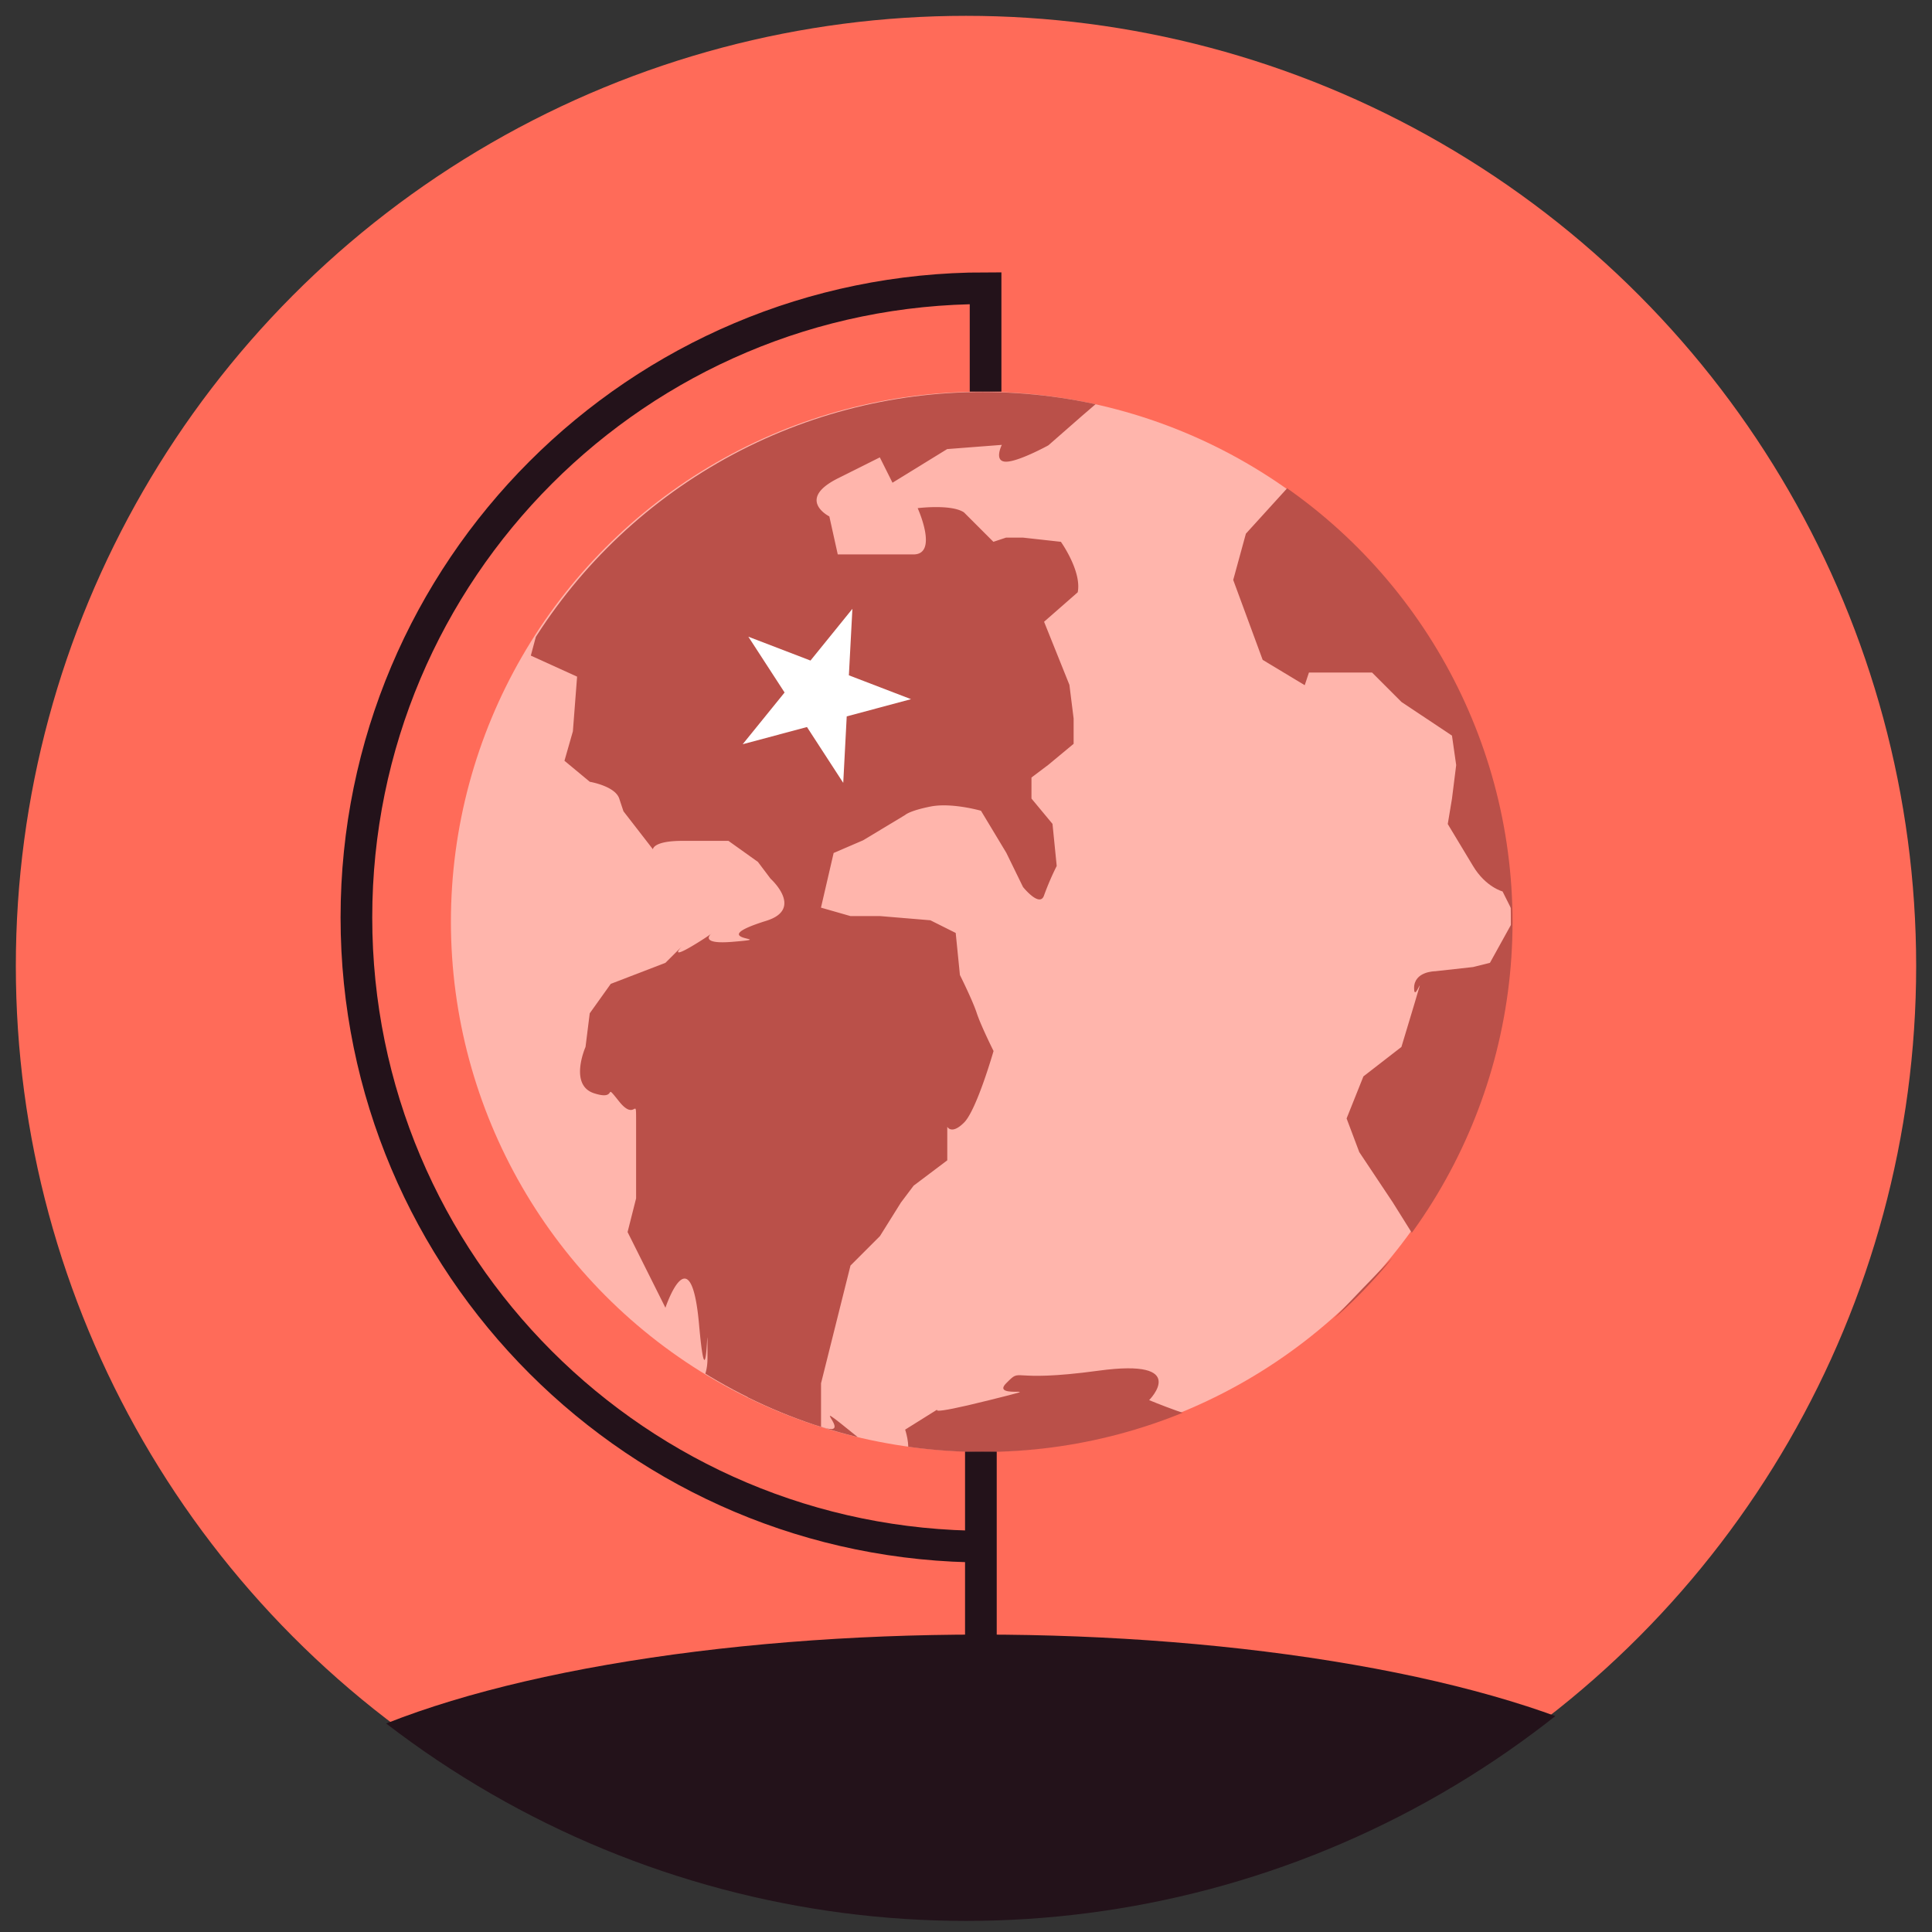 <svg viewBox="0 0 610 610" xmlns="http://www.w3.org/2000/svg" xmlns:xlink="http://www.w3.org/1999/xlink"><rect x="0" y="0" width="610" height="610" fill="#333333" stroke="none"/><clipPath id="a"><circle cx="305" cy="306.5" r="300"/></clipPath><clipPath id="b"><circle cx="310.23" cy="291.11" r="167.33"/></clipPath><circle cx="305" cy="305" fill="#ff6b59" r="300"/><g clip-path="url(#a)"><ellipse cx="309.6" cy="587.25" fill="#23121a" rx="235.79" ry="71.16"/></g><circle cx="309.7" cy="291.01" fill="#ffb5ac" r="167.33"/><g clip-path="url(#b)" fill="#ba5049"><path d="m172.92 187.09-5.32 19.91 14.61 6.64-1.33 17.26-2.66 9.3 8 6.64s8 1.33 9.3 5.31l1.33 4 9.3 12s0-2.66 9.3-2.66h14.55l9.3 6.64 4 5.31s10.63 9.54-1.33 13.28c-21.25 6.64 5.31 5.31-10.62 6.64s0-6.64-10.62 0-5.31 1.33-5.31 1.33l-5.32 5.31-17.26 6.64-6.64 9.3-1.33 10.62s-5.31 12 2.66 14.61 2.66-4 8 2.66 5.31-2.66 5.31 6.64v23.9l-2.69 10.63 6.64 13.28 5.31 10.62s8-23.9 10.62 5.31 2.66-10.62 2.66 10.62-30.54 5.31 0 14.61-35.86 10.62 0 6.64 30.54 2.66 30.54 2.66h5.31v-15.98l9.3-37.18 9.3-9.3 6.64-10.62 4-5.31 10.62-8v-10.6s1.33 2.66 5.31-1.33 9.3-22.58 9.3-22.58-4-8-5.31-12-5.31-12-5.31-12l-1.33-13.28-8-4-15.94-1.33h-9.3l-9.3-2.66 4-17.26 9.3-4 13.28-8s1.33-1.33 8-2.66 15.94 1.33 15.94 1.33l8 13.28 5.27 10.79s5.31 6.64 6.64 2.66a88.43 88.43 0 0 1 4-9.3l-1.33-13.28-6.64-8v-6.64l5.31-4 8-6.64v-8l-1.33-10.62-8-19.92 10.62-9.3c1.33-6.64-5.31-15.94-5.31-15.94l-12-1.33h-5.31l-4 1.33-9.3-9.3c-4-2.66-14.61-1.33-14.61-1.33s6.64 14.61-1.33 14.61h-23.9l-2.66-12s-10.62-5.31 2.66-12l13.28-6.64 4 8 17.26-10.62 17.26-1.33s-2.66 5.31 1.33 5.31 13.36-5.16 13.36-5.16l10.62-9.3 9.3-8-106.24-2.66z"/><path d="m406.65 153.89-13.28 14.61-4 14.61 9.3 25.23 13.28 8 1.33-4h19.92l9.3 9.3 15.94 10.62 1.33 9.3-1.33 10.62-1.33 8 8 13.28c4 6.64 9.3 8 9.3 8l2.66 5.31v5.23l-6.64 12-5.31 1.33-12 1.33s-6.64 0-6.64 5.31 4-8 0 5.31l-4 13.28-12 9.3-5.31 13.28 4 10.62 10.62 15.94 6.64 10.62s-19.92 19.92-30.54 31.87 35.86 15.94 35.86 15.94l53.17-103.63-42.5-148.74z"/><path d="m384.07 448.71c-5.31 0-21.25-6.64-21.25-6.64s13.28-13.28-15.94-9.3-23.9-1.33-29.22 4 15.94 0-5.31 5.31-15.94 2.66-15.94 2.66l-10.62 6.64s6.64 19.92-14.61 2.66 4 4-15.94-5.31 13.28-26.56-5.31-12-27.89-25.23-14.61 2.66-4 12-4 12l17.26 15.94 46.48 1.33 8-2.66 18.59-1.33 29.22 1.33 13.28-9.3 23.9-6.64"/></g><path d="m311.18 488.33c-109.71 0-198.65-88.94-198.65-198.65s88.94-198.68 198.65-198.68v32.64" fill="none" stroke="#23121a" stroke-miterlimit="10" stroke-width="10"/><path d="m309.7 458.34v78.81" fill="none" stroke="#23121a" stroke-miterlimit="10" stroke-width="10"/><path d="m269.13 192.23-1.11 20.99 19.62 7.53-20.3 5.44-1.1 20.99-11.45-17.63-20.3 5.43 13.23-16.33-11.44-17.62 19.62 7.53z" fill="#fff"/></svg>